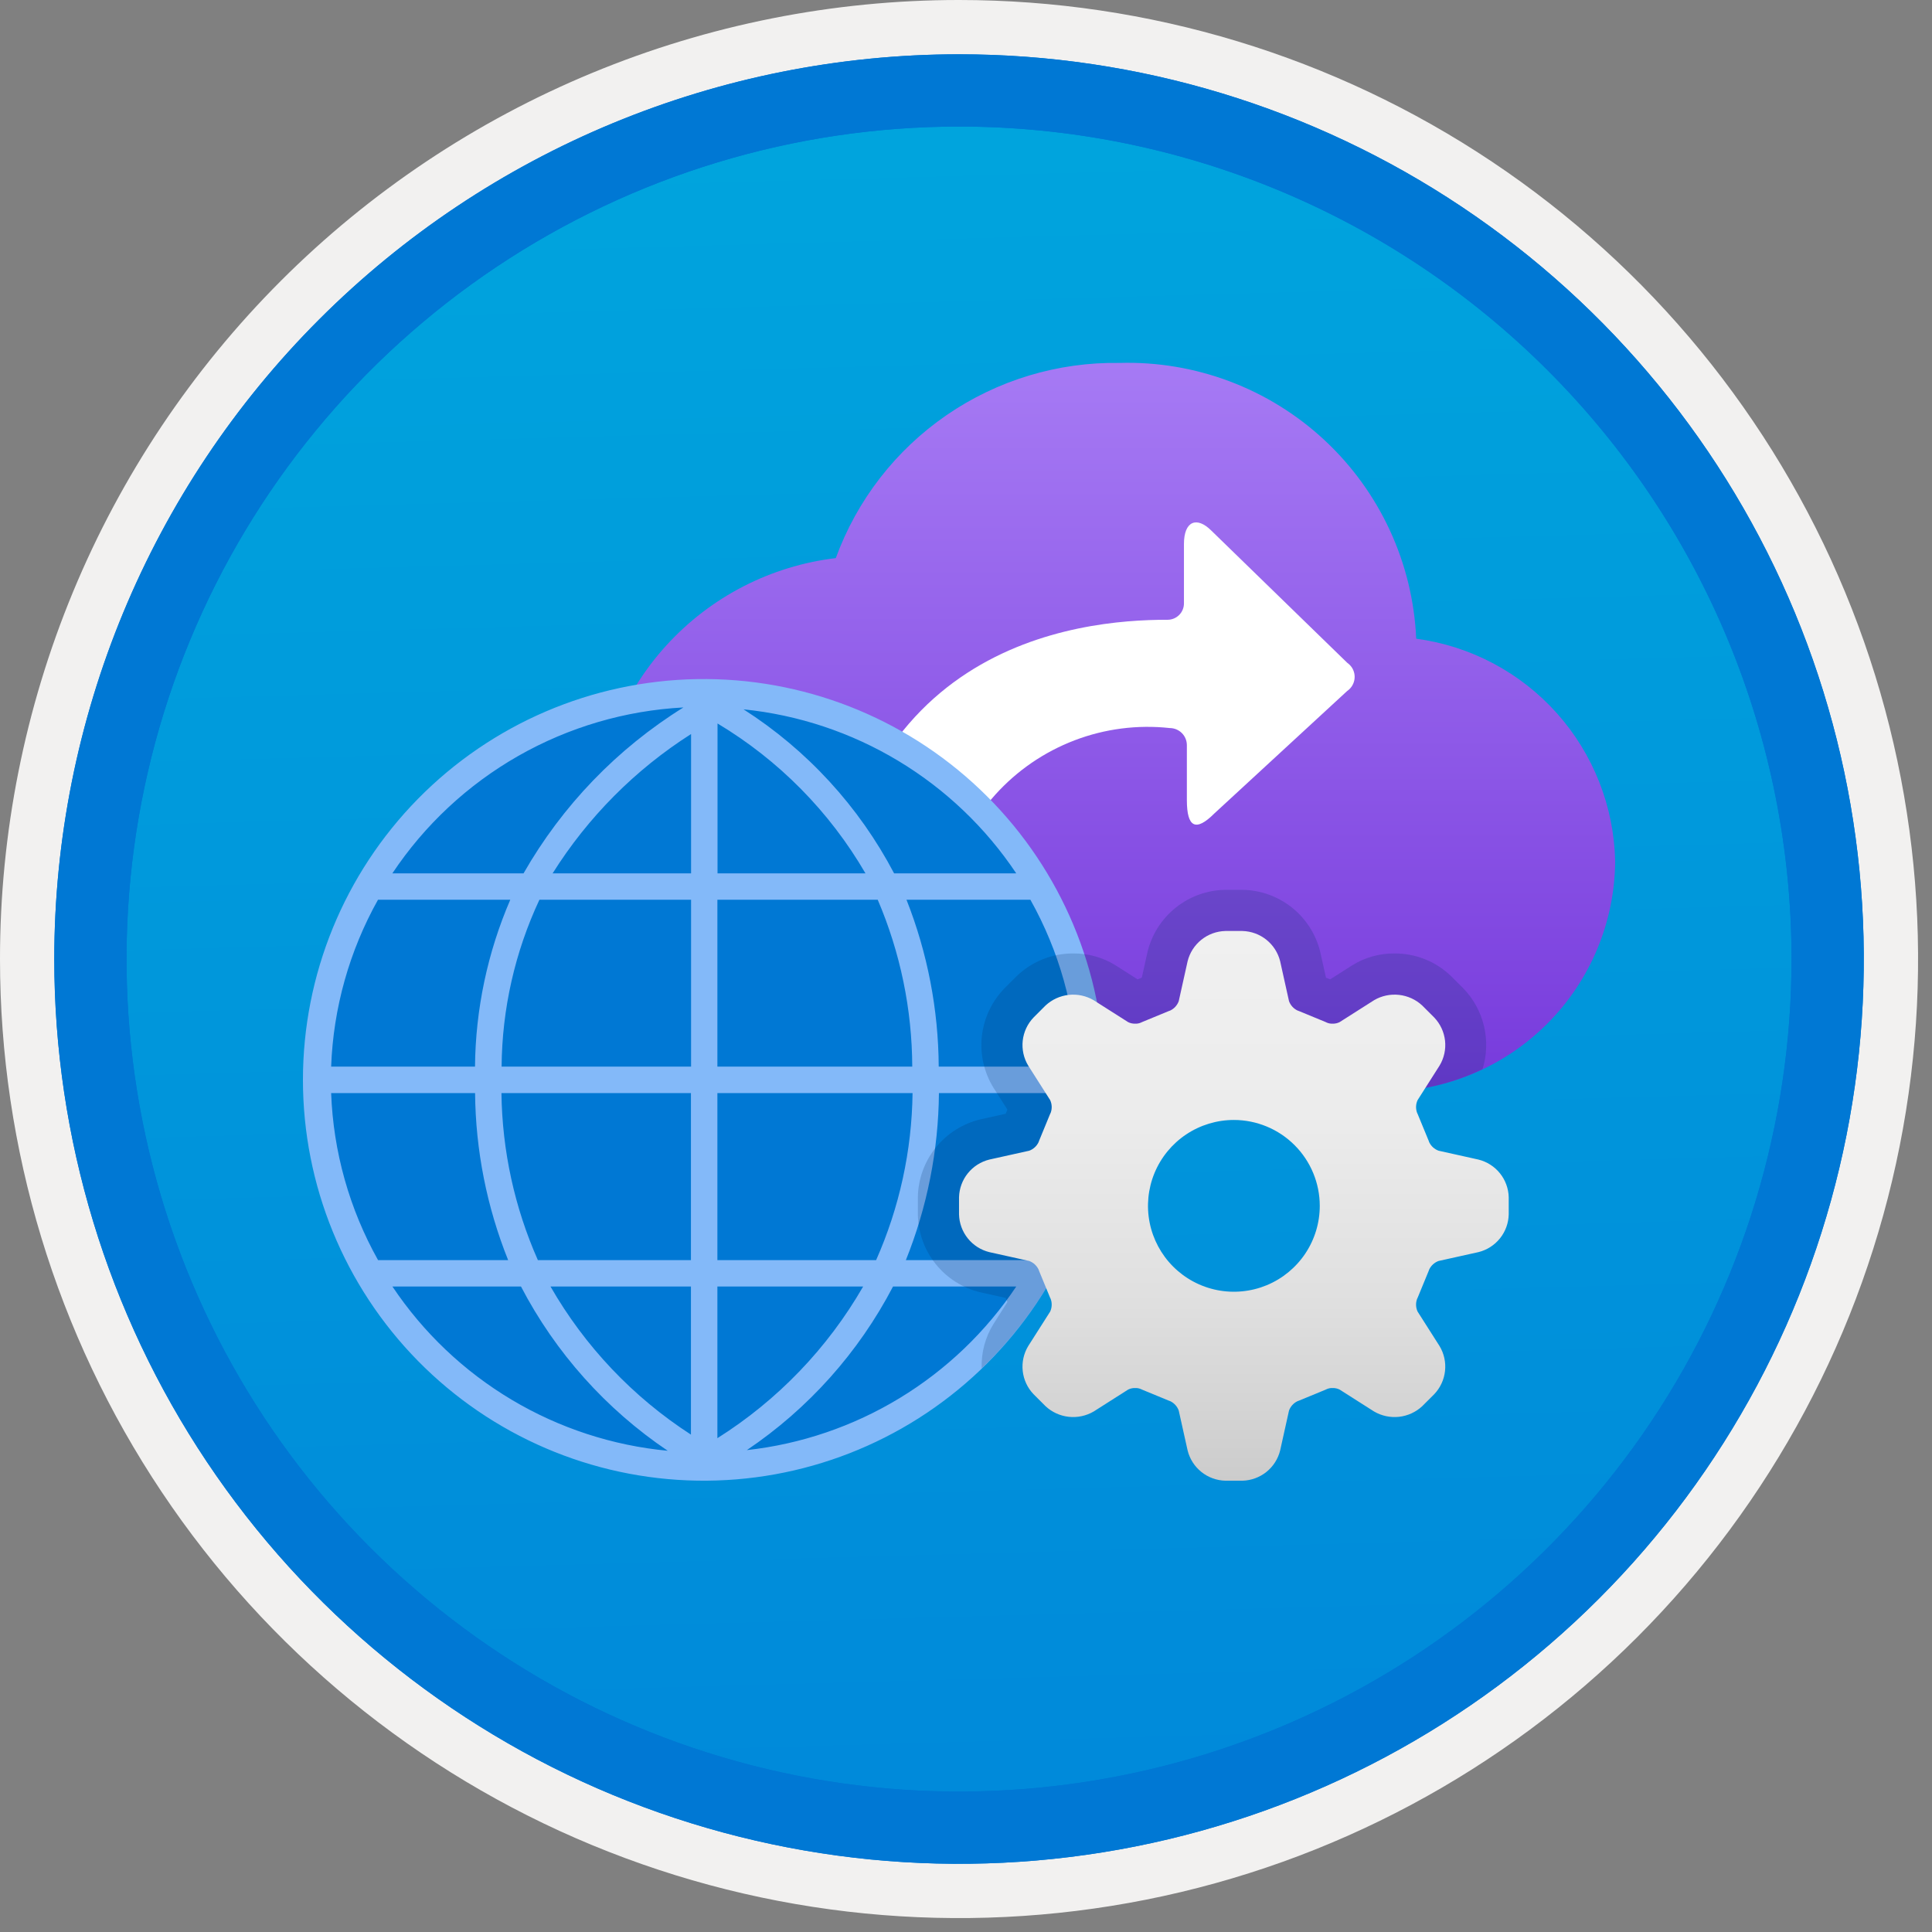 <svg width="100" height="100" viewBox="0 0 100 100" fill="none" xmlns="http://www.w3.org/2000/svg">
<rect x="0" y="0" width="100" height="100" fill="#808080" stroke="none"/>
<g clip-path="url(#clip0)">
<path d="M49.64 96.45C40.382 96.45 31.332 93.705 23.634 88.561C15.936 83.418 9.936 76.107 6.393 67.553C2.85 59 1.923 49.588 3.73 40.508C5.536 31.428 9.994 23.087 16.54 16.54C23.087 9.994 31.428 5.536 40.508 3.73C49.588 1.923 59 2.85 67.553 6.393C76.107 9.936 83.418 15.936 88.561 23.634C93.705 31.332 96.45 40.382 96.45 49.64C96.451 55.787 95.24 61.875 92.888 67.554C90.535 73.234 87.088 78.394 82.741 82.741C78.394 87.088 73.234 90.535 67.554 92.888C61.875 95.24 55.787 96.451 49.64 96.45V96.45Z" fill="url(#paint0_linear)"/>
<path fill-rule="evenodd" clip-rule="evenodd" d="M95.54 49.64C95.54 58.718 92.848 67.592 87.805 75.141C82.761 82.689 75.592 88.572 67.205 92.046C58.818 95.52 49.589 96.429 40.685 94.658C31.782 92.887 23.603 88.515 17.184 82.096C10.765 75.677 6.393 67.498 4.622 58.595C2.851 49.691 3.76 40.462 7.234 32.075C10.708 23.688 16.591 16.519 24.139 11.476C31.688 6.432 40.562 3.74 49.64 3.74C55.668 3.74 61.636 4.927 67.205 7.234C72.774 9.541 77.834 12.921 82.096 17.184C86.359 21.446 89.739 26.506 92.046 32.075C94.353 37.644 95.54 43.612 95.54 49.64V49.64ZM49.64 3.62732e-07C59.458 3.62732e-07 69.055 2.911 77.219 8.366C85.382 13.82 91.744 21.573 95.501 30.644C99.258 39.714 100.242 49.695 98.326 59.324C96.411 68.954 91.683 77.799 84.741 84.741C77.799 91.683 68.954 96.411 59.324 98.326C49.695 100.242 39.714 99.258 30.644 95.501C21.573 91.744 13.82 85.382 8.366 77.219C2.911 69.055 -1.61629e-06 59.458 3.61524e-07 49.64C-0.001 43.121 1.283 36.666 3.777 30.643C6.271 24.62 9.928 19.147 14.537 14.537C19.147 9.928 24.62 6.271 30.643 3.777C36.666 1.283 43.121 -0.001 49.64 3.62732e-07V3.62732e-07Z" fill="#F2F1F0"/>
<path fill-rule="evenodd" clip-rule="evenodd" d="M92.73 49.641C92.73 58.163 90.202 66.494 85.468 73.58C80.733 80.666 74.003 86.189 66.129 89.451C58.256 92.712 49.592 93.565 41.233 91.903C32.874 90.24 25.197 86.136 19.17 80.11C13.144 74.084 9.04 66.406 7.378 58.047C5.715 49.688 6.568 41.024 9.83 33.151C13.091 25.277 18.614 18.547 25.7 13.812C32.786 9.078 41.117 6.551 49.64 6.551C55.298 6.55 60.902 7.665 66.13 9.83C71.358 11.995 76.108 15.169 80.11 19.171C84.111 23.172 87.285 27.922 89.45 33.15C91.616 38.378 92.73 43.982 92.73 49.641ZM49.64 2.811C58.902 2.811 67.956 5.557 75.657 10.703C83.358 15.849 89.36 23.162 92.905 31.72C96.449 40.276 97.377 49.693 95.57 58.777C93.763 67.861 89.303 76.205 82.753 82.754C76.204 89.304 67.86 93.764 58.776 95.571C49.692 97.378 40.276 96.45 31.718 92.906C23.162 89.361 15.848 83.359 10.702 75.658C5.556 67.957 2.81 58.903 2.81 49.641C2.811 37.221 7.745 25.31 16.527 16.528C25.309 7.746 37.22 2.812 49.64 2.811V2.811Z" fill="#0078D4"/>
<path fill-rule="evenodd" clip-rule="evenodd" d="M92.73 49.64C92.73 58.162 90.202 66.493 85.468 73.579C80.733 80.665 74.003 86.188 66.129 89.45C58.256 92.711 49.592 93.564 41.233 91.902C32.874 90.239 25.197 86.135 19.17 80.109C13.144 74.083 9.04 66.405 7.377 58.046C5.715 49.687 6.568 41.023 9.83 33.15C13.091 25.276 18.614 18.546 25.7 13.812C32.786 9.077 41.117 6.55 49.639 6.55C55.298 6.549 60.902 7.664 66.13 9.829C71.358 11.994 76.108 15.168 80.109 19.17C84.111 23.171 87.285 27.921 89.45 33.149C91.615 38.377 92.73 43.981 92.73 49.64V49.64ZM49.639 2.81C58.902 2.81 67.956 5.556 75.657 10.702C83.358 15.848 89.36 23.162 92.905 31.718C96.449 40.276 97.377 49.692 95.57 58.776C93.763 67.86 89.303 76.204 82.753 82.753C76.204 89.303 67.86 93.763 58.776 95.57C49.691 97.377 40.276 96.449 31.718 92.905C23.161 89.36 15.848 83.358 10.702 75.657C5.556 67.956 2.809 58.902 2.809 49.64C2.811 37.22 7.745 25.309 16.527 16.527C25.309 7.745 37.22 2.811 49.639 2.81V2.81Z" fill="#0078D4"/>
<path d="M83.601 44.587C83.543 41.752 82.473 39.032 80.584 36.918C78.695 34.804 76.113 33.435 73.303 33.059C73.13 29.141 71.423 25.448 68.551 22.777C65.678 20.106 61.871 18.673 57.95 18.785C54.755 18.733 51.624 19.678 48.991 21.489C46.359 23.299 44.356 25.885 43.261 28.887C39.896 29.29 36.787 30.89 34.502 33.393C32.217 35.897 30.908 39.139 30.814 42.527C30.913 46.336 32.522 49.95 35.286 52.573C38.05 55.196 41.742 56.614 45.551 56.514H71.692C74.844 56.484 77.858 55.217 80.086 52.986C82.313 50.755 83.575 47.739 83.601 44.587V44.587Z" fill="url(#paint1_linear)"/>
<path d="M69.731 34.304L62.699 27.465C61.945 26.711 61.281 26.967 61.281 28.159V31.23C61.282 31.454 61.194 31.669 61.036 31.828C60.878 31.988 60.664 32.078 60.44 32.079H60.436H60.395C55.868 32.079 43.224 33.271 42.764 50.562C42.763 50.678 42.785 50.793 42.829 50.9C42.873 51.007 42.938 51.105 43.02 51.187C43.101 51.27 43.198 51.335 43.305 51.38C43.412 51.425 43.527 51.448 43.642 51.449H43.646H48.143C48.378 51.45 48.604 51.357 48.771 51.191C48.938 51.026 49.032 50.801 49.033 50.566V50.487C48.676 48.843 48.714 47.138 49.145 45.513C49.577 43.887 50.388 42.387 51.513 41.136C52.638 39.886 54.044 38.921 55.615 38.321C57.186 37.72 58.877 37.502 60.549 37.684C60.784 37.685 61.008 37.779 61.174 37.945C61.339 38.111 61.432 38.336 61.432 38.57V41.411C61.432 42.833 61.896 43.063 62.854 42.105L69.731 35.764C69.924 35.632 70.057 35.429 70.101 35.199C70.145 34.97 70.096 34.732 69.964 34.538C69.9 34.447 69.821 34.368 69.731 34.304Z" fill="white"/>
<path d="M36.457 76.186C47.663 76.186 56.747 67.102 56.747 55.896C56.747 44.69 47.663 35.605 36.457 35.605C25.251 35.605 16.166 44.69 16.166 55.896C16.166 67.102 25.251 76.186 36.457 76.186Z" fill="#0078D4"/>
<path d="M57.196 55.209H57.162C56.982 49.769 54.672 44.618 50.729 40.865C46.786 37.113 41.526 35.06 36.084 35.15C30.642 35.24 25.453 37.465 21.636 41.346C17.819 45.226 15.68 50.451 15.68 55.894C15.68 61.337 17.819 66.562 21.636 70.443C25.453 74.323 30.642 76.548 36.084 76.638C41.526 76.728 46.786 74.675 50.729 70.923C54.672 67.171 56.982 62.019 57.162 56.579H57.196V55.209ZM48.588 55.209C48.572 52.252 48.007 49.323 46.92 46.571H53.333C54.816 49.217 55.649 52.178 55.762 55.209H48.588ZM17.128 56.579H24.59C24.617 59.542 25.198 62.474 26.302 65.225H19.569C18.084 62.576 17.251 59.613 17.14 56.579H17.128ZM44.797 45.206H37.139V37.447C40.307 39.343 42.942 42.013 44.797 45.206V45.206ZM35.77 45.206H28.603C30.427 42.3 32.876 39.836 35.77 37.993V45.206ZM35.77 46.571V55.209H25.963C25.986 52.223 26.654 49.276 27.92 46.571H35.77ZM24.586 55.209H17.14C17.252 52.178 18.083 49.218 19.565 46.571H26.412C25.234 49.301 24.614 52.237 24.586 55.209V55.209ZM25.955 56.579H35.763V65.225H27.841C26.634 62.5 25.992 59.559 25.955 56.579V56.579ZM35.763 66.59V74.255C32.763 72.316 30.271 69.688 28.494 66.59L35.763 66.59ZM37.132 66.59H44.676C42.838 69.782 40.248 72.477 37.132 74.44L37.132 66.59ZM37.132 65.225V56.579H47.234C47.196 59.559 46.554 62.5 45.347 65.225L37.132 65.225ZM37.132 55.209V46.571H45.431C46.599 49.302 47.207 52.239 47.218 55.209L37.132 55.209ZM52.598 45.206H46.279C44.463 41.747 41.777 38.82 38.486 36.715C41.319 37.003 44.053 37.913 46.493 39.381C48.934 40.849 51.019 42.838 52.601 45.206L52.598 45.206ZM35.374 36.617C31.945 38.748 29.101 41.7 27.098 45.206H20.308C21.977 42.7 24.209 40.619 26.824 39.128C29.44 37.637 32.367 36.777 35.374 36.617V36.617ZM20.312 66.59H26.966C28.75 70.013 31.362 72.936 34.563 75.092C31.705 74.822 28.944 73.918 26.479 72.448C24.014 70.977 21.907 68.976 20.312 66.59ZM38.656 75.058C41.844 72.91 44.445 69.999 46.223 66.59H52.601C51.034 68.932 48.974 70.903 46.565 72.366C44.156 73.829 41.457 74.748 38.656 75.058ZM53.341 65.225H46.887C47.992 62.475 48.573 59.542 48.599 56.579H55.766C55.654 59.612 54.822 62.575 53.341 65.225Z" fill="#83B9F9"/>
<path opacity="0.2" d="M57.162 56.578H57.196V56.514H71.692C73.438 56.496 75.16 56.095 76.735 55.34C76.96 54.619 76.986 53.851 76.812 53.116C76.639 52.382 76.271 51.707 75.747 51.163L75.118 50.535C74.329 49.767 73.27 49.342 72.17 49.351C71.396 49.345 70.637 49.56 69.982 49.97L68.847 50.692L68.632 50.604L68.34 49.291C68.123 48.381 67.61 47.569 66.88 46.983C66.15 46.397 65.246 46.072 64.31 46.058H63.421C62.485 46.072 61.581 46.397 60.851 46.983C60.121 47.568 59.608 48.38 59.391 49.29L59.099 50.603L58.883 50.692L57.749 49.971C57.094 49.56 56.335 49.345 55.561 49.351C54.461 49.343 53.402 49.768 52.614 50.535L51.985 51.163C51.334 51.834 50.925 52.704 50.822 53.634C50.72 54.564 50.931 55.502 51.421 56.299L52.143 57.432L52.054 57.648L50.741 57.94C49.831 58.157 49.019 58.671 48.434 59.401C47.848 60.13 47.523 61.035 47.508 61.97V62.859C47.522 63.795 47.848 64.699 48.434 65.429C49.019 66.159 49.832 66.672 50.742 66.889L52.054 67.18L52.142 67.396L51.422 68.53C50.996 69.217 50.783 70.016 50.812 70.824C54.706 67.086 56.986 61.974 57.162 56.578V56.578Z" fill="#003067"/>
<path d="M68.311 62.414C68.311 63.294 68.05 64.153 67.562 64.884C67.073 65.615 66.379 66.185 65.567 66.522C64.754 66.858 63.861 66.946 62.998 66.775C62.136 66.603 61.344 66.18 60.722 65.558C60.1 64.936 59.677 64.144 59.505 63.282C59.334 62.419 59.422 61.526 59.758 60.713C60.095 59.901 60.664 59.207 61.396 58.718C62.127 58.23 62.986 57.969 63.865 57.969C65.044 57.97 66.174 58.439 67.007 59.273C67.841 60.106 68.31 61.236 68.311 62.414V62.414ZM76.527 60.02L74.46 59.56C74.246 59.483 74.071 59.323 73.974 59.118C73.967 59.095 73.959 59.073 73.95 59.051L73.379 57.665C73.369 57.641 73.358 57.617 73.346 57.594C73.269 57.381 73.279 57.147 73.375 56.941L74.512 55.154C74.745 54.767 74.844 54.315 74.795 53.866C74.745 53.417 74.55 52.997 74.239 52.67L73.61 52.041C73.28 51.735 72.86 51.544 72.413 51.495C71.966 51.446 71.514 51.541 71.126 51.768L69.338 52.905C69.224 52.962 69.098 52.989 68.97 52.985C68.873 52.988 68.776 52.971 68.686 52.934C68.663 52.921 68.639 52.91 68.615 52.901L67.229 52.33C67.207 52.321 67.185 52.313 67.162 52.306C66.957 52.209 66.797 52.034 66.719 51.82L66.26 49.753C66.151 49.315 65.901 48.924 65.549 48.642C65.197 48.359 64.761 48.2 64.31 48.188H63.421C62.969 48.2 62.534 48.359 62.182 48.642C61.83 48.924 61.58 49.314 61.471 49.752L61.011 51.821C60.933 52.034 60.774 52.209 60.569 52.306C60.546 52.313 60.524 52.321 60.501 52.33L59.116 52.901C59.091 52.91 59.067 52.921 59.044 52.934C58.954 52.971 58.857 52.989 58.76 52.985C58.633 52.989 58.506 52.962 58.392 52.905L56.605 51.769C56.217 51.542 55.765 51.446 55.318 51.495C54.871 51.544 54.451 51.736 54.121 52.041L53.492 52.67C53.181 52.997 52.985 53.417 52.936 53.866C52.887 54.315 52.986 54.768 53.219 55.155L54.356 56.941C54.451 57.147 54.462 57.381 54.385 57.593C54.373 57.617 54.361 57.641 54.351 57.665L53.781 59.051C53.772 59.073 53.764 59.095 53.757 59.118C53.659 59.324 53.485 59.483 53.271 59.561L51.204 60.02C50.766 60.129 50.375 60.379 50.093 60.731C49.81 61.083 49.651 61.519 49.639 61.97V62.859C49.651 63.31 49.81 63.746 50.093 64.098C50.375 64.45 50.765 64.7 51.203 64.809L53.271 65.268C53.485 65.346 53.659 65.506 53.757 65.711C53.764 65.734 53.772 65.756 53.781 65.778L54.351 67.164C54.361 67.188 54.372 67.212 54.385 67.235C54.462 67.448 54.451 67.683 54.356 67.888L53.219 69.674C52.986 70.061 52.887 70.514 52.936 70.963C52.985 71.412 53.18 71.832 53.492 72.159L54.121 72.788C54.451 73.094 54.871 73.285 55.318 73.334C55.766 73.383 56.217 73.287 56.606 73.061L58.392 71.924C58.506 71.867 58.633 71.84 58.76 71.844C58.857 71.84 58.954 71.858 59.044 71.895C59.068 71.907 59.091 71.918 59.116 71.928L60.501 72.499C60.524 72.508 60.546 72.516 60.569 72.523C60.774 72.621 60.933 72.795 61.011 73.009L61.471 75.076C61.58 75.514 61.83 75.905 62.182 76.187C62.534 76.47 62.969 76.629 63.421 76.641H64.31C64.761 76.629 65.197 76.47 65.549 76.187C65.901 75.905 66.151 75.514 66.26 75.076L66.719 73.009C66.798 72.795 66.957 72.621 67.162 72.523C67.185 72.516 67.207 72.508 67.229 72.499L68.615 71.928C68.639 71.918 68.663 71.907 68.686 71.895C68.776 71.858 68.873 71.84 68.97 71.844C69.097 71.84 69.224 71.867 69.338 71.924L71.125 73.061C71.514 73.287 71.965 73.383 72.413 73.334C72.86 73.285 73.28 73.094 73.61 72.788L74.239 72.16C74.55 71.832 74.745 71.412 74.794 70.963C74.844 70.514 74.745 70.061 74.512 69.674L73.375 67.888C73.327 67.786 73.3 67.676 73.296 67.564C73.291 67.453 73.308 67.341 73.346 67.236C73.358 67.212 73.369 67.189 73.379 67.165L73.95 65.778C73.959 65.756 73.967 65.734 73.974 65.711C74.072 65.505 74.246 65.346 74.46 65.268L76.527 64.809C76.965 64.7 77.355 64.45 77.638 64.098C77.921 63.746 78.08 63.311 78.091 62.859V61.97C78.08 61.519 77.921 61.083 77.638 60.731C77.356 60.379 76.965 60.129 76.527 60.02H76.527Z" fill="url(#paint2_linear)"/>
</g>
<defs>
<linearGradient id="paint0_linear" x1="47.87" y1="-15.153" x2="51.852" y2="130.615" gradientUnits="userSpaceOnUse">
<stop stop-color="#00ABDE"/>
<stop offset="1" stop-color="#007ED8"/>
</linearGradient>
<linearGradient id="paint1_linear" x1="57.207" y1="56.519" x2="57.207" y2="18.779" gradientUnits="userSpaceOnUse">
<stop stop-color="#773ADC"/>
<stop offset="1" stop-color="#A67AF4"/>
</linearGradient>
<linearGradient id="paint2_linear" x1="63.865" y1="76.641" x2="63.865" y2="48.188" gradientUnits="userSpaceOnUse">
<stop stop-color="#CCCCCC"/>
<stop offset="0.32" stop-color="#DFDFDF"/>
<stop offset="0.67" stop-color="#ECECEC"/>
<stop offset="1" stop-color="#F0F0F0"/>
</linearGradient>
<clipPath id="clip0">
<rect width="99.28" height="99.28" fill="white"/>
</clipPath>
</defs>
</svg>
